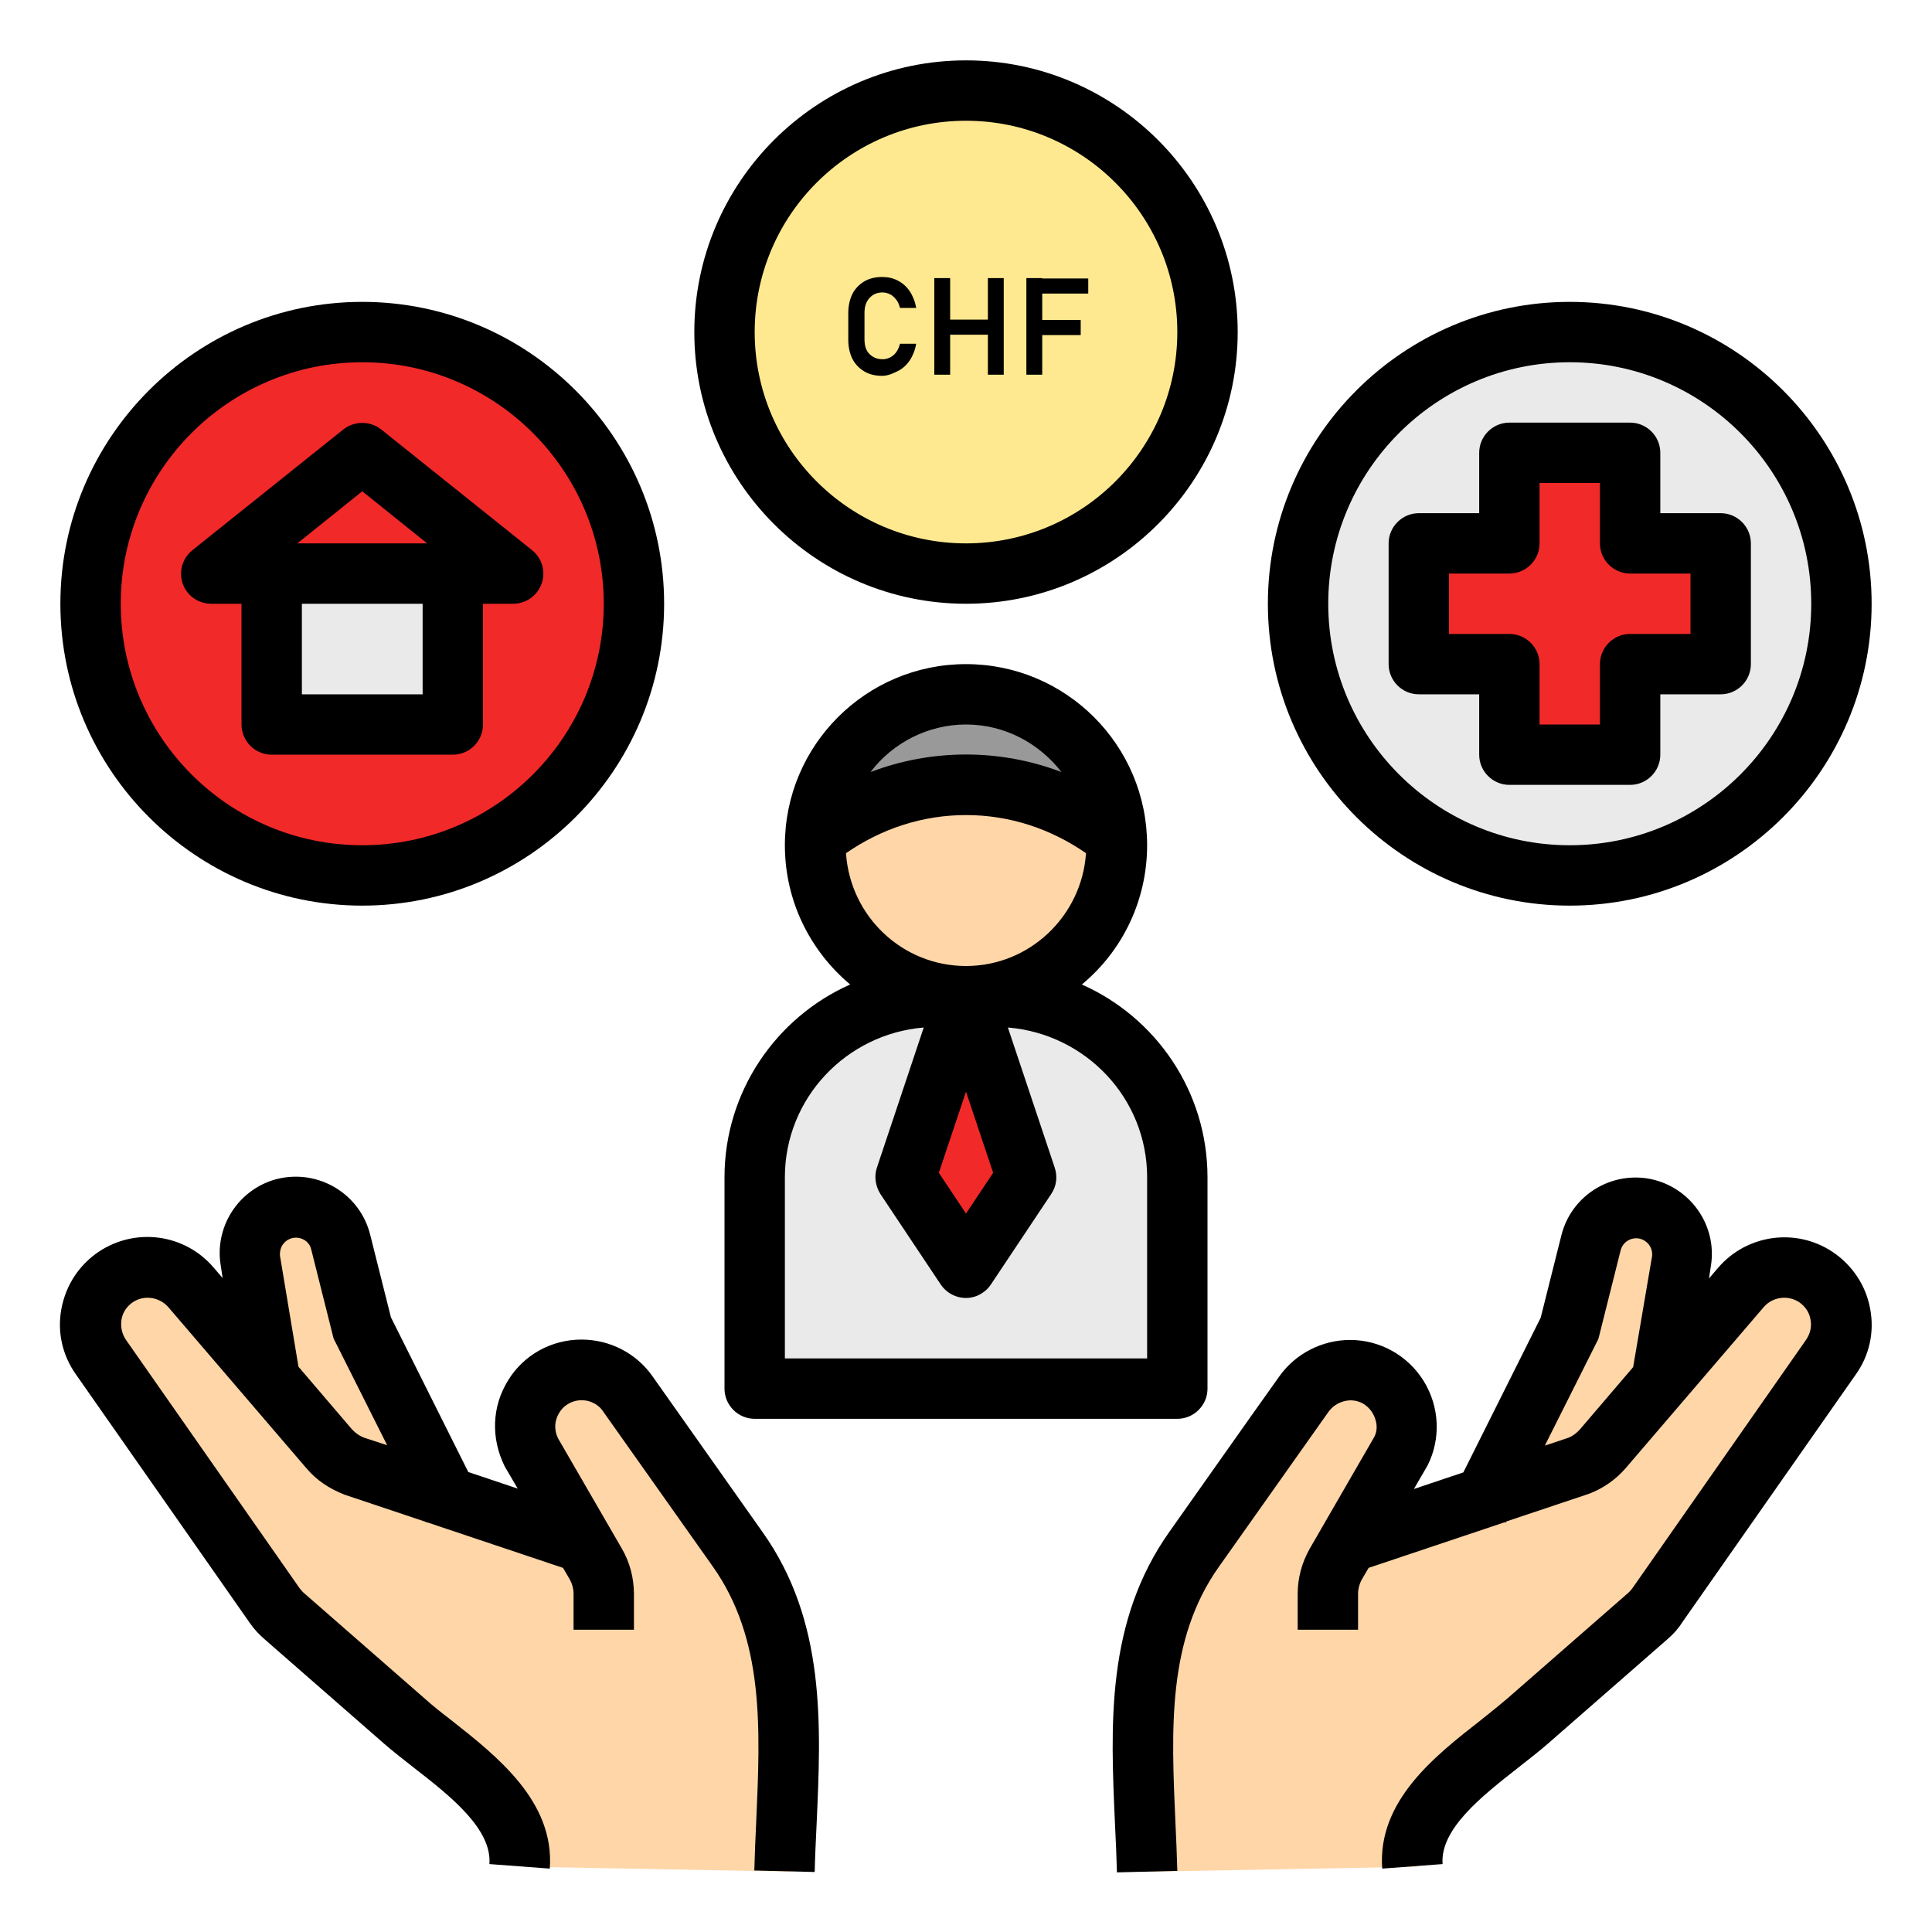 <svg xmlns:svgjs="http://svgjs.com/svgjs" xmlns="http://www.w3.org/2000/svg" xmlns:xlink="http://www.w3.org/1999/xlink" id="Layer_1" x="0px" y="0px" viewBox="0 0 512 512" style="enable-background:new 0 0 512 512;" xml:space="preserve"><style type="text/css">	.st0{fill:#EAEAEA;}	.st1{fill:#F22929;}	.st2{fill:#FFE990;}	.st3{fill:#FFD6A8;}	.st4{fill:#999999;}</style><g>	<circle class="st0" cx="416" cy="160" r="72"></circle>	<path class="st1" d="M456,144h-24v-24h-32v24h-24v32h24v24h32v-24h24V144z"></path>	<circle class="st1" cx="96" cy="160" r="72"></circle>	<path class="st0" d="M72,152h48v40H72V152z"></path>	<path class="st1" d="M96,120l-40,32h80L96,120z"></path>	<circle class="st2" cx="256" cy="88" r="64"></circle>	<g>		<path class="st3" d="M196.6,410.4l-29-41c-4.8-6.8-14.1-8.4-20.9-3.6c-6,4.3-8.1,12.3-4.7,18.9l11.3,23.2l-33.6-11.2L97.2,352   l-5.7-22.7c-1.7-6.6-8.3-10.5-14.9-8.8c-6.1,1.6-10.1,7.6-9.1,13.8l5.3,31.6l-21.1-24.6c-5.5-6.3-15.1-6.9-21.3-1.4   c-5.8,5-6.8,13.6-2.5,19.9l46,65.8c0.7,1.1,1.6,2,2.6,2.9l31.7,27.7c11.3,9.9,31.9,21.6,30.7,38.5l70.3,1.3   C207.5,462.1,217.8,440.3,196.6,410.4L196.6,410.4z M482.5,338.5c-6.4-4.2-14.9-3.1-19.9,2.7l-21.1,24.6l5.3-31.6   c1.1-6.7-3.4-13-10-14.1c-6.3-1.1-12.4,2.9-13.9,9.1l-5.7,22.7l-22.4,44.8L361.2,408l11.3-23.2c3.7-7.4,0.7-16.4-6.7-20.1   c-6.6-3.3-14.7-1.3-18.9,4.7c0,0-29,41-29,41c-21.3,29.9-10.9,51.7-12.7,85.6l70.3-1.3c-1.2-16.9,19.3-28.6,30.7-38.5l31.7-27.7   c1-0.8,1.8-1.8,2.6-2.9l46-65.8c4.8-6.8,3.1-16.2-3.7-21C482.7,338.7,482.6,338.6,482.5,338.5L482.5,338.5z"></path>		<circle class="st3" cx="256" cy="224" r="40"></circle>	</g>	<path class="st4" d="M295.8,221.9c-1.1-21.1-18.4-37.9-39.8-37.9s-38.7,16.8-39.8,37.9C239.5,203.4,272.5,203.4,295.8,221.9  L295.8,221.9z"></path>	<path class="st0" d="M312,368H200v-56c0-26.5,21.5-48,48-48h16c26.5,0,48,21.5,48,48V368z"></path>	<path class="st1" d="M256,264l-16,48l16,24l16-24L256,264z"></path>	<path d="M336,160c0,44.1,35.9,80,80,80s80-35.9,80-80s-35.9-80-80-80S336,115.9,336,160z M480,160c0,35.3-28.7,64-64,64  s-64-28.7-64-64s28.7-64,64-64S480,124.7,480,160z M96,240c44.1,0,80-35.9,80-80s-35.9-80-80-80s-80,35.9-80,80S51.9,240,96,240z   M96,96c35.3,0,64,28.7,64,64s-28.7,64-64,64s-64-28.7-64-64S60.7,96,96,96z"></path>	<path d="M64,160v32c0,4.4,3.6,8,8,8h48c4.4,0,8-3.6,8-8v-32h8c4.4,0,8-3.6,8-8c0-2.4-1.1-4.7-3-6.2l-40-32c-2.9-2.3-7.1-2.3-10,0  l-40,32c-3.5,2.8-4,7.8-1.3,11.2c1.5,1.9,3.8,3,6.3,3H64z M112,184H80v-24h32V184z M96,130.2l17.2,13.8H78.8L96,130.2z"></path>	<path d="M256,160c39.7,0,72-32.3,72-72s-32.3-72-72-72s-72,32.3-72,72S216.3,160,256,160z M256,32c30.9,0,56,25.1,56,56  s-25.1,56-56,56s-56-25.1-56-56S225.1,32,256,32z M392,120v16h-16c-4.4,0-8,3.6-8,8v32c0,4.4,3.6,8,8,8h16v16c0,4.4,3.6,8,8,8h32  c4.4,0,8-3.6,8-8v-16h16c4.4,0,8-3.6,8-8v-32c0-4.4-3.6-8-8-8h-16v-16c0-4.4-3.6-8-8-8h-32C395.6,112,392,115.6,392,120z M408,144  v-16h16v16c0,4.4,3.6,8,8,8h16v16h-16c-4.4,0-8,3.6-8,8v16h-16v-16c0-4.4-3.6-8-8-8h-16v-16h16C404.4,152,408,148.4,408,144z   M495.6,346.8c-1.1-6.1-4.7-11.5-9.9-15c-9.7-6.5-22.8-4.7-30.4,4.2l-2.4,2.8l0.5-3.3c1.8-11-5.8-21.4-16.8-23.2  c-10.3-1.6-20.2,4.8-22.8,15l-5.5,21.9l-20.5,41l-13.1,4.4l3.6-6.2c3.6-7.1,3.2-15.6-1-22.4c-4.2-6.8-11.6-10.9-19.5-10.9  c-7.4,0-14.5,3.6-18.8,9.7c-9.7,13.6-19.3,27.3-29,41v0c-17,23.9-15.7,51.4-14.5,77.9c0.2,4.2,0.4,8.4,0.5,12.5l16-0.4  c-0.1-4.2-0.3-8.5-0.5-12.8c-1.1-24.9-2.2-48.5,11.6-67.9l29-41c1.3-1.8,3.4-2.9,5.7-3c3.5,0,5.3,2.3,5.9,3.3  c0.6,1,1.9,3.7,0.5,6.4l-17.1,29.6c-2.1,3.7-3.2,7.8-3.2,12v9.5h16v-9.5c0-1.4,0.4-2.8,1.1-4l1.7-2.9l36.1-12.1l0.3,0.1l0.1-0.3  l21.8-7.3c3.8-1.4,7.2-3.8,9.8-6.8l36.6-42.7c2.3-2.7,6.4-3.3,9.4-1.3c1.6,1.1,2.7,2.7,3,4.6c0.4,1.9-0.1,3.8-1.2,5.4l-46,65.8  c-0.4,0.5-0.8,1-1.3,1.4l-31.7,27.7c-2.1,1.8-4.6,3.8-7.1,5.8c-12.3,9.6-27.5,21.5-26.2,39.4l16-1.2c-0.7-9.3,10.4-18,20.1-25.6  c2.8-2.2,5.5-4.3,7.8-6.3l31.7-27.7c1.5-1.3,2.8-2.7,3.8-4.3l46-65.7C495.4,359.3,496.8,353,495.6,346.8L495.6,346.8z M432.8,362.3  l-14.1,16.5c-0.8,0.9-1.8,1.7-3,2.2l-6.3,2.1l13.8-27.5c0.3-0.5,0.5-1.1,0.6-1.6l5.7-22.7c0.6-2.3,3-3.6,5.2-3  c2.1,0.6,3.4,2.6,3.1,4.7L432.8,362.3z M66.2,430.1c1.1,1.6,2.4,3,3.9,4.3l31.7,27.7c2.3,2,5,4.1,7.8,6.3  c9.8,7.6,20.8,16.3,20.1,25.6l16,1.2c1.3-17.8-14-29.8-26.2-39.4c-2.6-2-5-3.9-7.1-5.8l-31.7-27.7c-0.5-0.4-0.9-0.9-1.3-1.4  l-46-65.8c-1.1-1.6-1.5-3.5-1.2-5.4c0.3-1.9,1.4-3.5,3-4.6c3-2,7-1.4,9.4,1.3l36.6,42.7c2.6,3.1,6,5.4,10.1,7l21.5,7.2l0.1,0.2  l0.2-0.1l36.1,12.1l1.7,2.9c0.7,1.2,1.1,2.6,1.1,4v9.5h16v-9.5c0-4.2-1.1-8.4-3.2-12l-16.9-29.2c-1.1-2.2-1-4.7,0.3-6.8  c2-3.3,6.3-4.3,9.6-2.3c0.8,0.5,1.5,1.1,2,1.9l29,41c13.8,19.4,12.7,43,11.6,67.9c-0.2,4.3-0.4,8.6-0.5,12.8l16,0.4  c0.1-4.2,0.3-8.3,0.5-12.5c1.2-26.5,2.5-54-14.4-77.7l-29.1-41.2c-4.3-6.1-11.3-9.7-18.8-9.7c-8,0-15.4,4.1-19.5,10.9  c-4.2,6.8-4.6,15.2-0.8,22.8l3.4,5.8l-13.1-4.4l-20.5-41l-5.5-21.9c-2.7-10.8-13.6-17.4-24.5-14.8c-4.1,1-7.8,3.3-10.6,6.6  c-3.8,4.5-5.5,10.5-4.5,16.4l0.5,3.3l-2.4-2.8c-7.6-8.9-20.6-10.7-30.4-4.2c-5.2,3.5-8.7,8.8-9.9,15s0.2,12.4,3.8,17.5L66.2,430.1z   M75.2,329.5c1.5-1.8,4.2-2,6-0.5c0.7,0.6,1.1,1.3,1.3,2.2l5.7,22.7c0.1,0.6,0.3,1.1,0.6,1.6l13.8,27.5l-6.1-2  c-1.3-0.5-2.4-1.3-3.3-2.3l-14.1-16.5l-4.9-29.4C74.1,331.7,74.4,330.4,75.2,329.5L75.2,329.5z M200,376h112c4.4,0,8-3.6,8-8v-56  c0-22.8-13.7-42.4-33.3-51.1c11-9.1,17.3-22.6,17.3-36.9c0-26.5-21.5-48-48-48s-48,21.5-48,48c0,14.8,6.7,28,17.3,36.9  c-19.6,8.7-33.3,28.4-33.3,51.1v56C192,372.4,195.6,376,200,376z M256,192c10.3,0,19.4,5,25.3,12.6c-16.3-6.2-34.3-6.2-50.6,0  C236.7,196.7,246.1,192,256,192z M224.2,226.1c9.4-6.5,20.3-10.1,31.8-10.1s22.4,3.6,31.8,10.1c-1.1,16.6-14.9,29.9-31.8,29.9  S225.3,242.8,224.2,226.1z M263.2,310.8l-7.2,10.8l-7.2-10.8l7.2-21.5L263.2,310.8z M208,312c0-21,16.3-38,36.8-39.7l-12.4,37.1  c-0.8,2.3-0.4,4.9,0.9,7l16,24c2.5,3.7,7.5,4.7,11.1,2.2c0.9-0.6,1.6-1.3,2.2-2.2l16-24c1.4-2.1,1.7-4.6,0.9-7l-12.4-37.1  C287.7,274,304,291,304,312v48h-96V312z"></path></g><g>	<g>		<path d="M233.8,99.6c-1.9,0-3.5-0.4-4.8-1.2s-2.4-1.9-3.1-3.3s-1.1-3.1-1.1-5.1v-7c0-2,0.4-3.7,1.1-5.1s1.8-2.5,3.1-3.3   s3-1.2,4.8-1.2c1.5,0,2.9,0.3,4.2,1s2.3,1.6,3.1,2.8s1.4,2.7,1.7,4.4h-4.3c-0.2-0.8-0.5-1.6-1-2.2s-1-1.1-1.6-1.4s-1.3-0.5-2-0.5   c-1.5,0-2.6,0.5-3.5,1.5s-1.3,2.3-1.3,3.9v7c0,1.7,0.4,3,1.3,3.9s2,1.4,3.5,1.4c1.1,0,2.1-0.4,2.9-1.1s1.4-1.7,1.7-3h4.3   c-0.3,1.7-0.9,3.2-1.7,4.4s-1.9,2.2-3.1,2.8S235.4,99.6,233.8,99.6z"></path>		<path d="M247.6,99.3V73.7h4.2v25.6H247.6z M249.8,88.7v-4h14.5v4H249.8z M261.8,99.3V73.7h4.2v25.6H261.8z"></path>		<path d="M272,99.3V73.7h4.2v25.6H272z M273.7,77.8v-4h14.7v4H273.7z M273.7,88.8v-4h12.7v4H273.7z"></path>	</g></g></svg>